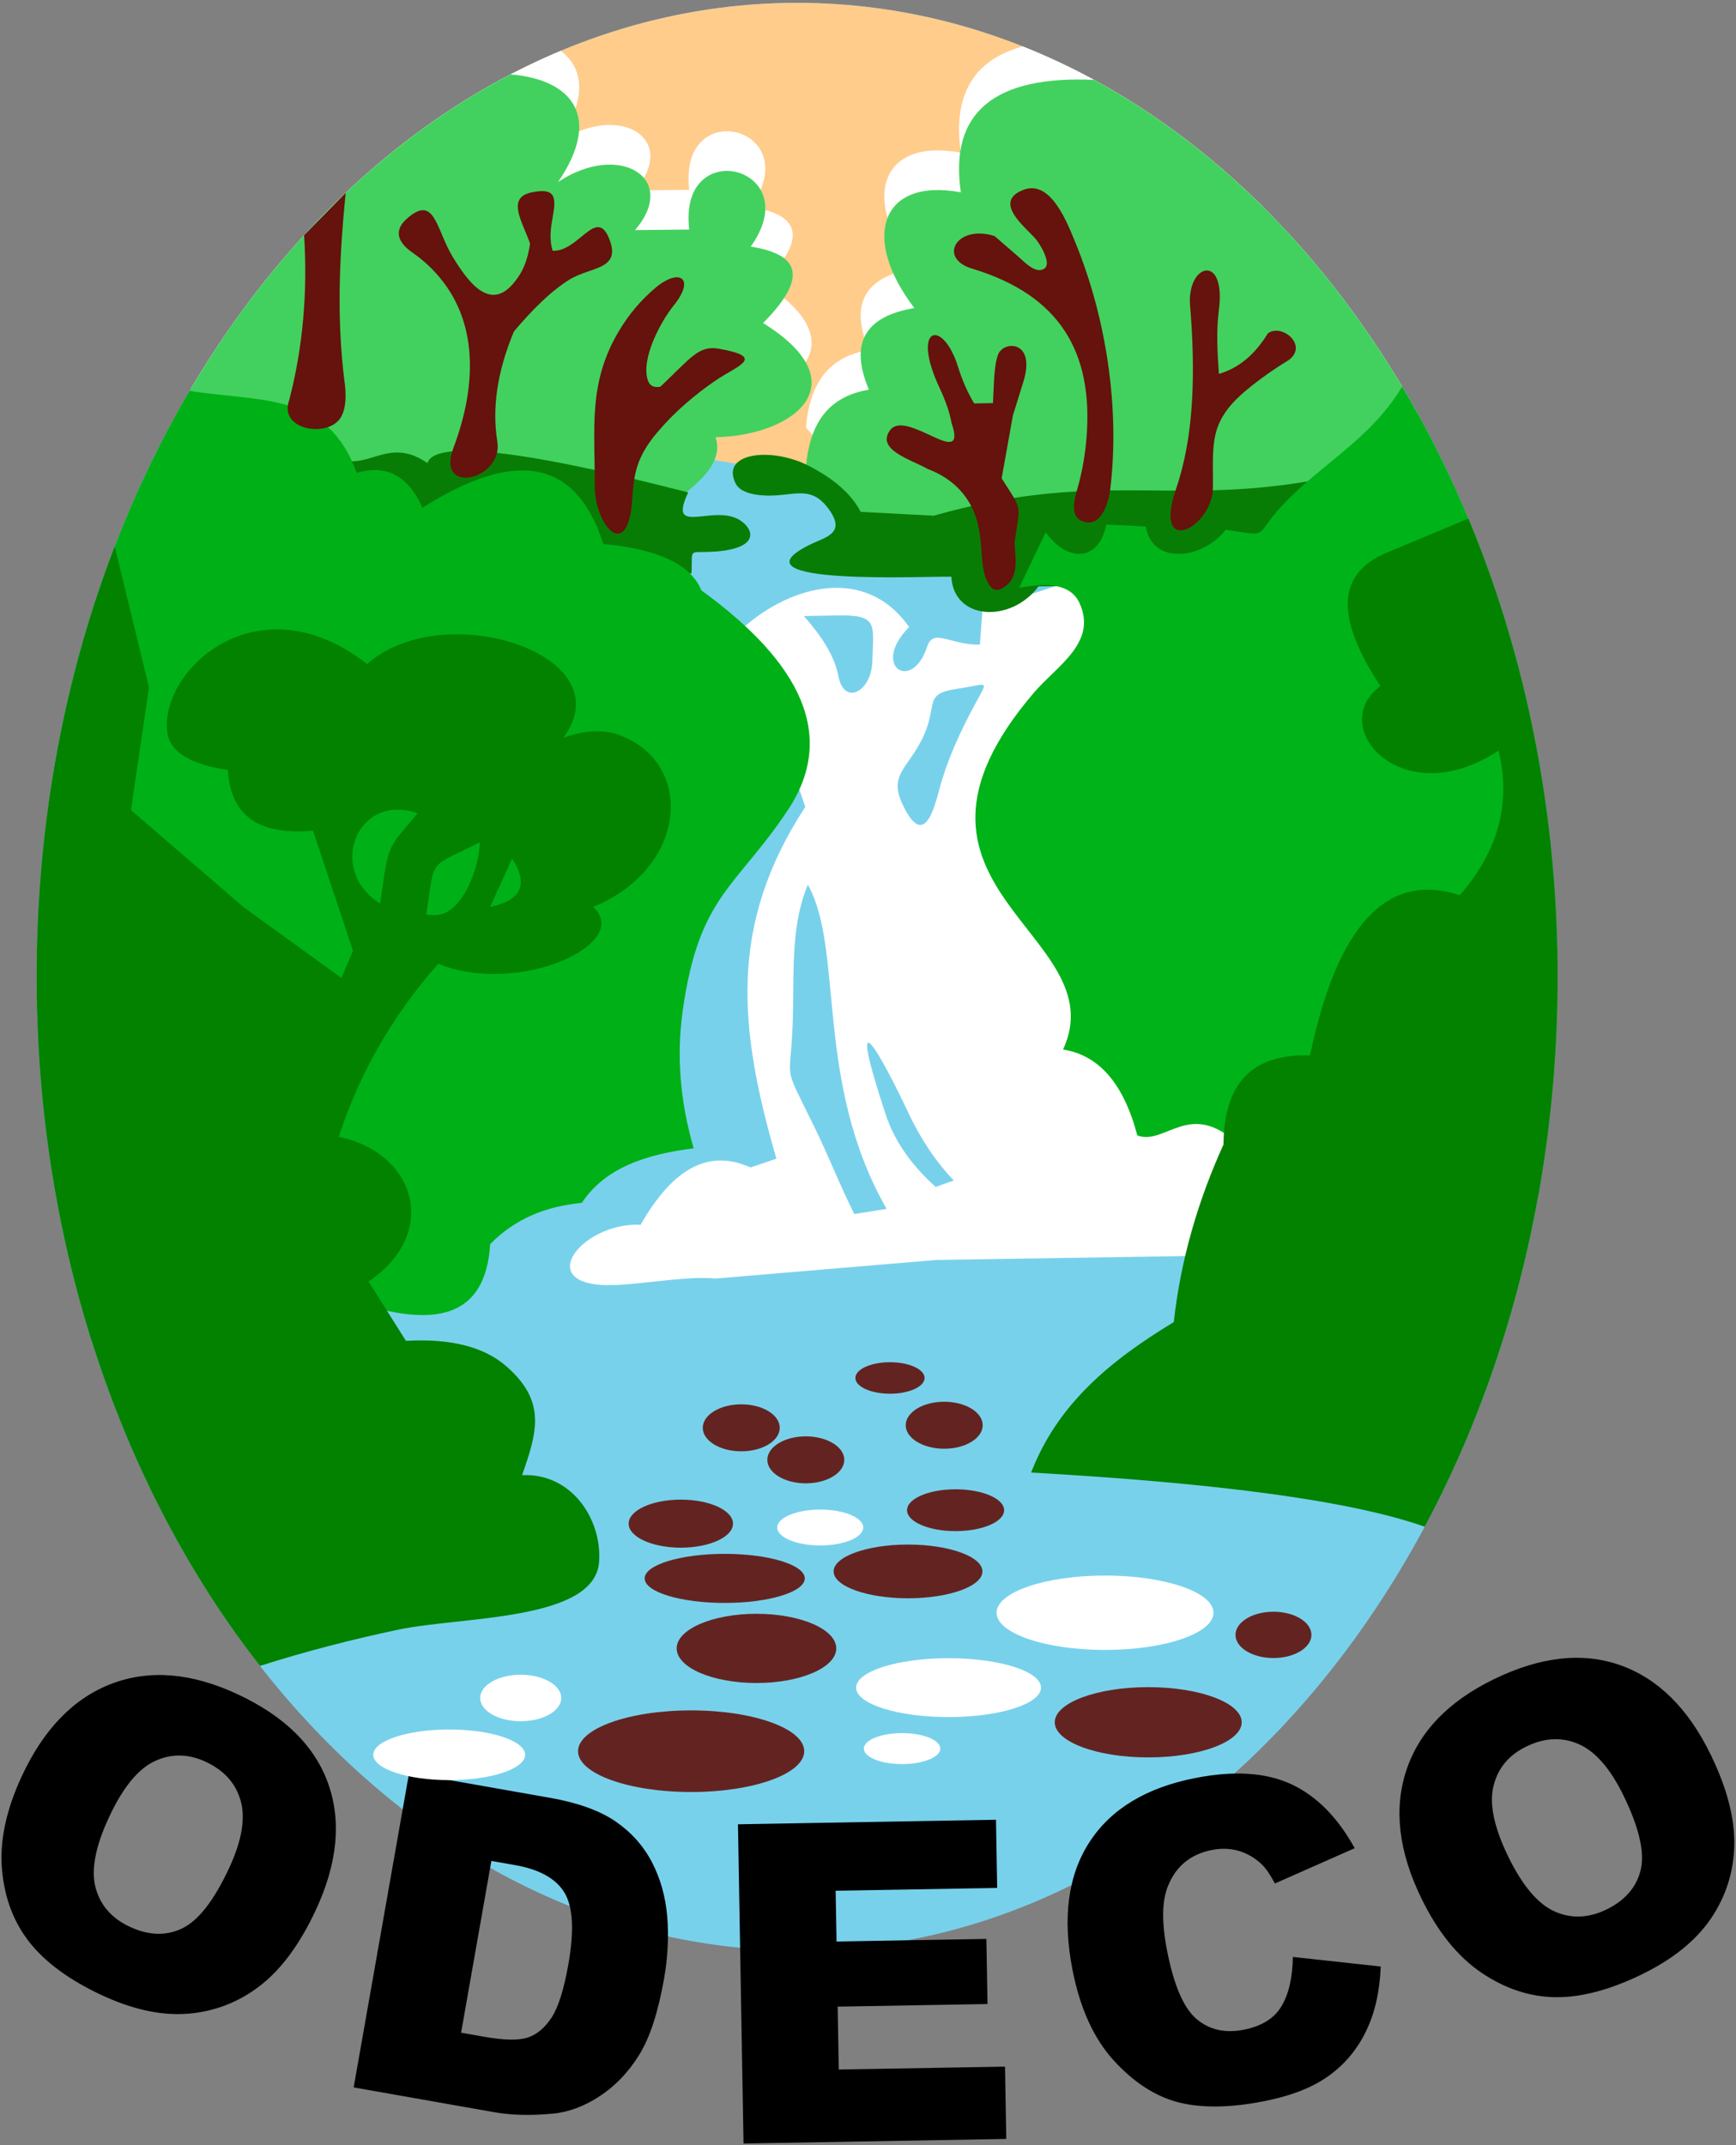 <?xml version="1.0" encoding="UTF-8"?>
<svg xmlns="http://www.w3.org/2000/svg" xmlns:xlink="http://www.w3.org/1999/xlink" width="557pt" height="688pt" viewBox="0 0 557 688" version="1.1">
<rect x="0" y="0" width="557" height="688" fill="#808080" stroke="none"/>
<defs>
<clipPath id="clip1">
  <path d="M 182 186 L 418 186 L 418 413 L 182 413 Z M 182 186 "/>
</clipPath>
<clipPath id="clip2">
  <path d="M 255.766 0.918 C 390.52 0.918 499.758 140.758 499.758 313.258 C 499.758 485.758 390.52 625.598 255.766 625.598 C 121.012 625.598 11.77 485.758 11.77 313.258 C 11.77 140.758 121.012 0.918 255.766 0.918 Z M 255.766 0.918 "/>
</clipPath>
<clipPath id="clip3">
  <path d="M 77 0 L 414 0 L 414 155 L 77 155 Z M 77 0 "/>
</clipPath>
<clipPath id="clip4">
  <path d="M 255.766 0.918 C 390.52 0.918 499.758 140.758 499.758 313.258 C 499.758 485.758 390.52 625.598 255.766 625.598 C 121.012 625.598 11.77 485.758 11.77 313.258 C 11.77 140.758 121.012 0.918 255.766 0.918 Z M 255.766 0.918 "/>
</clipPath>
<clipPath id="clip5">
  <path d="M 27 8 L 479 8 L 479 171 L 27 171 Z M 27 8 "/>
</clipPath>
<clipPath id="clip6">
  <path d="M 255.766 0.918 C 390.52 0.918 499.758 140.758 499.758 313.258 C 499.758 485.758 390.52 625.598 255.766 625.598 C 121.012 625.598 11.77 485.758 11.77 313.258 C 11.77 140.758 121.012 0.918 255.766 0.918 Z M 255.766 0.918 "/>
</clipPath>
<clipPath id="clip7">
  <path d="M 27 21 L 261 21 L 261 169 L 27 169 Z M 27 21 "/>
</clipPath>
<clipPath id="clip8">
  <path d="M 255.766 0.918 C 390.52 0.918 499.758 140.758 499.758 313.258 C 499.758 485.758 390.52 625.598 255.766 625.598 C 121.012 625.598 11.77 485.758 11.77 313.258 C 11.77 140.758 121.012 0.918 255.766 0.918 Z M 255.766 0.918 "/>
</clipPath>
<clipPath id="clip9">
  <path d="M 258 25 L 479 25 L 479 184 L 258 184 Z M 258 25 "/>
</clipPath>
<clipPath id="clip10">
  <path d="M 255.766 0.918 C 390.52 0.918 499.758 140.758 499.758 313.258 C 499.758 485.758 390.52 625.598 255.766 625.598 C 121.012 625.598 11.77 485.758 11.77 313.258 C 11.77 140.758 121.012 0.918 255.766 0.918 Z M 255.766 0.918 "/>
</clipPath>
<clipPath id="clip11">
  <path d="M 235 145 L 424 145 L 424 197 L 235 197 Z M 235 145 "/>
</clipPath>
<clipPath id="clip12">
  <path d="M 255.766 0.918 C 390.52 0.918 499.758 140.758 499.758 313.258 C 499.758 485.758 390.52 625.598 255.766 625.598 C 121.012 625.598 11.77 485.758 11.77 313.258 C 11.77 140.758 121.012 0.918 255.766 0.918 Z M 255.766 0.918 "/>
</clipPath>
<clipPath id="clip13">
  <path d="M 78 144 L 241 144 L 241 195 L 78 195 Z M 78 144 "/>
</clipPath>
<clipPath id="clip14">
  <path d="M 255.766 0.918 C 390.52 0.918 499.758 140.758 499.758 313.258 C 499.758 485.758 390.52 625.598 255.766 625.598 C 121.012 625.598 11.77 485.758 11.77 313.258 C 11.77 140.758 121.012 0.918 255.766 0.918 Z M 255.766 0.918 "/>
</clipPath>
<clipPath id="clip15">
  <path d="M 312 112 L 500 112 L 500 394 L 312 394 Z M 312 112 "/>
</clipPath>
<clipPath id="clip16">
  <path d="M 255.766 0.918 C 390.52 0.918 499.758 140.758 499.758 313.258 C 499.758 485.758 390.52 625.598 255.766 625.598 C 121.012 625.598 11.77 485.758 11.77 313.258 C 11.77 140.758 121.012 0.918 255.766 0.918 Z M 255.766 0.918 "/>
</clipPath>
<clipPath id="clip17">
  <path d="M 11 125 L 260 125 L 260 439 L 11 439 Z M 11 125 "/>
</clipPath>
<clipPath id="clip18">
  <path d="M 255.766 0.918 C 390.52 0.918 499.758 140.758 499.758 313.258 C 499.758 485.758 390.52 625.598 255.766 625.598 C 121.012 625.598 11.77 485.758 11.77 313.258 C 11.77 140.758 121.012 0.918 255.766 0.918 Z M 255.766 0.918 "/>
</clipPath>
<clipPath id="clip19">
  <path d="M 11 175 L 216 175 L 216 535 L 11 535 Z M 11 175 "/>
</clipPath>
<clipPath id="clip20">
  <path d="M 255.766 0.918 C 390.52 0.918 499.758 140.758 499.758 313.258 C 499.758 485.758 390.52 625.598 255.766 625.598 C 121.012 625.598 11.77 485.758 11.77 313.258 C 11.77 140.758 121.012 0.918 255.766 0.918 Z M 255.766 0.918 "/>
</clipPath>
<clipPath id="clip21">
  <path d="M 330 163 L 500 163 L 500 494 L 330 494 Z M 330 163 "/>
</clipPath>
<clipPath id="clip22">
  <path d="M 255.766 0.918 C 390.52 0.918 499.758 140.758 499.758 313.258 C 499.758 485.758 390.52 625.598 255.766 625.598 C 121.012 625.598 11.77 485.758 11.77 313.258 C 11.77 140.758 121.012 0.918 255.766 0.918 Z M 255.766 0.918 "/>
</clipPath>
<clipPath id="clip23">
  <path d="M 190 88 L 239 88 L 239 172 L 190 172 Z M 190 88 "/>
</clipPath>
<clipPath id="clip24">
  <path d="M 255.766 0.918 C 390.52 0.918 499.758 140.758 499.758 313.258 C 499.758 485.758 390.52 625.598 255.766 625.598 C 121.012 625.598 11.77 485.758 11.77 313.258 C 11.77 140.758 121.012 0.918 255.766 0.918 Z M 255.766 0.918 "/>
</clipPath>
<clipPath id="clip25">
  <path d="M 92 61 L 111 61 L 111 138 L 92 138 Z M 92 61 "/>
</clipPath>
<clipPath id="clip26">
  <path d="M 255.766 0.918 C 390.52 0.918 499.758 140.758 499.758 313.258 C 499.758 485.758 390.52 625.598 255.766 625.598 C 121.012 625.598 11.77 485.758 11.77 313.258 C 11.77 140.758 121.012 0.918 255.766 0.918 Z M 255.766 0.918 "/>
</clipPath>
<clipPath id="clip27">
  <path d="M 127 61 L 197 61 L 197 154 L 127 154 Z M 127 61 "/>
</clipPath>
<clipPath id="clip28">
  <path d="M 255.766 0.918 C 390.52 0.918 499.758 140.758 499.758 313.258 C 499.758 485.758 390.52 625.598 255.766 625.598 C 121.012 625.598 11.77 485.758 11.77 313.258 C 11.77 140.758 121.012 0.918 255.766 0.918 Z M 255.766 0.918 "/>
</clipPath>
<clipPath id="clip29">
  <path d="M 284 107 L 330 107 L 330 190 L 284 190 Z M 284 107 "/>
</clipPath>
<clipPath id="clip30">
  <path d="M 255.766 0.918 C 390.52 0.918 499.758 140.758 499.758 313.258 C 499.758 485.758 390.52 625.598 255.766 625.598 C 121.012 625.598 11.77 485.758 11.77 313.258 C 11.77 140.758 121.012 0.918 255.766 0.918 Z M 255.766 0.918 "/>
</clipPath>
<clipPath id="clip31">
  <path d="M 306 60 L 358 60 L 358 168 L 306 168 Z M 306 60 "/>
</clipPath>
<clipPath id="clip32">
  <path d="M 255.766 0.918 C 390.52 0.918 499.758 140.758 499.758 313.258 C 499.758 485.758 390.52 625.598 255.766 625.598 C 121.012 625.598 11.77 485.758 11.77 313.258 C 11.77 140.758 121.012 0.918 255.766 0.918 Z M 255.766 0.918 "/>
</clipPath>
<clipPath id="clip33">
  <path d="M 375 86 L 416 86 L 416 171 L 375 171 Z M 375 86 "/>
</clipPath>
<clipPath id="clip34">
  <path d="M 255.766 0.918 C 390.52 0.918 499.758 140.758 499.758 313.258 C 499.758 485.758 390.52 625.598 255.766 625.598 C 121.012 625.598 11.77 485.758 11.77 313.258 C 11.77 140.758 121.012 0.918 255.766 0.918 Z M 255.766 0.918 "/>
</clipPath>
</defs>
<g id="surface1">
<path style=" stroke:none;fill-rule:evenodd;fill:rgb(47.069%,82.031%,92.188%);fill-opacity:1;" d="M 255.766 0.918 C 390.52 0.918 499.758 140.758 499.758 313.258 C 499.758 485.758 390.52 625.598 255.766 625.598 C 121.012 625.598 11.77 485.758 11.77 313.258 C 11.77 140.758 121.012 0.918 255.766 0.918 "/>
<g clip-path="url(#clip1)" clip-rule="nonzero">
<g clip-path="url(#clip2)" clip-rule="evenodd">
<path style=" stroke:none;fill-rule:evenodd;fill:rgb(100%,100%,100%);fill-opacity:1;" d="M 315.223 195.668 L 314.395 206.77 C 305.074 206.961 299.469 201.336 297.508 207.344 C 292.609 222.422 279.266 213.566 291.695 201.137 C 277.926 181.406 254.059 187.523 238.504 201.301 L 258.387 258.801 C 233.414 296.988 237.156 330.266 249.105 371.648 L 240.82 374.465 C 226.109 367.844 214.93 376.5 205.523 392.859 C 186.152 391.844 169.008 414.277 199.559 412.066 C 209.496 411.352 221.688 409.285 229.551 410.094 L 300.469 404.129 L 384.645 402.805 L 417.453 367.676 L 390.609 321.941 L 334.609 244.07 L 364.434 195.684 L 342.562 186.734 Z M 257.949 197.605 L 268.52 197.402 C 281.914 197.137 280.227 200.141 279.887 212.109 C 279.617 221.941 270.816 226.496 268.992 216.855 C 267.785 210.469 263.809 204.293 257.949 197.605 Z M 293.336 241.426 C 302.996 226.676 294.352 222.812 307.23 220.914 C 317.184 219.449 317.32 217.594 312.836 225.887 C 308.16 234.539 304.059 243.371 301.535 252.668 C 299.695 259.434 296.488 272.516 289.633 258.098 C 285.914 250.281 289.215 247.711 293.336 241.426 Z M 259.199 283.773 C 254.062 295.977 254.664 309.914 254.461 323.531 C 254.062 349.988 249.992 338.215 261.684 362.27 C 266.043 371.242 269.609 380.48 274.113 389.406 L 284.469 387.75 C 261.133 346.875 270.938 304.762 259.199 283.773 Z M 300.211 380.707 L 306.012 378.637 C 300.008 372.324 295.23 364.977 291.395 356.832 C 282.988 338.965 270.793 316.766 284.133 357.348 C 286.793 365.438 291.898 373.246 300.211 380.707 "/>
</g>
</g>
<g clip-path="url(#clip3)" clip-rule="nonzero">
<g clip-path="url(#clip4)" clip-rule="evenodd">
<path style=" stroke:none;fill-rule:evenodd;fill:rgb(100%,80.077%,54.881%);fill-opacity:1;" d="M 226.297 147.113 L 238.562 149.102 L 280.648 154.406 L 331.352 119.605 L 413.211 60.617 C 413.211 60.617 417.188 11.57 405.918 11.57 C 394.652 11.57 254.141 -20.906 246.188 -21.57 C 238.23 -22.23 134.172 -14.277 134.172 -14.277 L 77.836 25.492 L 117.605 72.547 L 183.223 100.387 L 226.297 147.113 "/>
</g>
</g>
<g clip-path="url(#clip5)" clip-rule="nonzero">
<g clip-path="url(#clip6)" clip-rule="evenodd">
<path style=" stroke:none;fill-rule:evenodd;fill:rgb(100%,100%,100%);fill-opacity:1;" d="M 351.016 12.887 L 425.609 18.145 L 478.633 95.691 L 448.809 142.086 L 413.68 170.586 L 340.773 161.309 L 286.094 161.641 L 268.363 148.219 L 258.578 137.117 C 259.711 124.188 264.848 114.586 278.797 112.262 C 272.441 97.254 277.633 88.719 293.379 86.082 C 276.145 63.578 282.555 44.184 308.289 48.965 C 304.488 22.957 319.469 11.504 351.016 12.887 Z M 244.84 90.887 C 275.832 110.121 255.098 126.973 229.594 127.508 C 231.809 134.223 226.789 139.852 220.148 145.234 L 199.117 156.016 L 137.812 154.355 L 89.09 137.953 L 29.941 109.453 L 27.953 67.035 L 94.895 8.711 L 163.789 11.145 C 183.539 12.738 193.336 24.738 179.059 45.66 C 198.797 32.543 217.957 44.547 203.746 61.07 L 221.145 60.902 C 217.457 30.156 259.219 40.816 240.863 66.371 C 255.469 68.688 260.285 75.316 244.84 90.887 "/>
</g>
</g>
<g clip-path="url(#clip7)" clip-rule="nonzero">
<g clip-path="url(#clip8)" clip-rule="evenodd">
<path style=" stroke:none;fill-rule:evenodd;fill:rgb(25.877%,82.031%,36.864%);fill-opacity:1;" d="M 220.148 157.961 C 226.789 152.574 231.809 146.949 229.594 140.234 C 255.098 139.699 275.832 122.848 244.84 103.613 C 260.285 88.043 255.469 81.414 240.863 79.098 C 259.219 53.543 217.457 42.883 221.145 73.629 L 203.746 73.797 C 217.957 57.273 198.797 45.27 179.059 58.383 C 193.336 37.461 183.539 25.465 163.789 23.871 L 94.895 21.434 L 27.953 79.762 L 29.941 122.18 L 89.09 150.68 L 137.812 167.082 L 199.117 168.742 L 220.148 157.961 "/>
</g>
</g>
<g clip-path="url(#clip9)" clip-rule="nonzero">
<g clip-path="url(#clip10)" clip-rule="evenodd">
<path style=" stroke:none;fill-rule:evenodd;fill:rgb(25.877%,82.031%,36.864%);fill-opacity:1;" d="M 258.578 149.844 C 259.711 136.914 264.848 127.309 278.797 124.988 C 272.441 109.98 277.633 101.441 293.379 98.809 C 276.145 76.305 282.555 56.91 308.289 61.691 C 304.488 35.68 319.469 24.227 351.016 25.613 L 425.609 30.871 L 478.633 108.418 L 448.809 154.812 L 413.68 183.312 L 340.773 174.035 L 286.094 174.363 L 268.363 160.941 L 258.578 149.844 "/>
</g>
</g>
<g clip-path="url(#clip11)" clip-rule="nonzero">
<g clip-path="url(#clip12)" clip-rule="evenodd">
<path style=" stroke:none;fill-rule:evenodd;fill:rgb(3.137%,49.022%,1.961%);fill-opacity:1;" d="M 266.141 163.629 C 271.438 171.215 264.777 172.254 259.691 174.781 C 233.059 188.035 298.012 184.727 305.246 184.988 C 305.93 198.914 324.23 200.035 333.211 188.094 L 379.812 187.477 L 423.309 180.02 L 419.996 154.336 C 374.75 162.043 351.23 150.75 299.562 165.414 L 276.156 164.176 C 272.953 158.062 267.066 153.32 259.523 149.43 C 247.492 143.219 230.812 145.176 236.125 155.258 C 237.602 158.051 242.797 159.453 250.168 158.805 C 256.73 158.238 261.246 156.633 266.141 163.629 "/>
</g>
</g>
<g clip-path="url(#clip13)" clip-rule="nonzero">
<g clip-path="url(#clip14)" clip-rule="evenodd">
<path style=" stroke:none;fill-rule:evenodd;fill:rgb(3.137%,49.022%,1.961%);fill-opacity:1;" d="M 112.223 147.996 C 120.535 148.18 126.363 141.113 137.16 148.547 C 140.613 136.617 210.355 155.426 220.816 157.945 C 213.355 173.629 231.723 159.309 239.547 168.727 C 242.355 172.113 240.746 176.449 227.988 177.004 C 220.727 177.309 222.238 175.836 221.879 183.84 L 178.797 194.816 L 96.773 181.977 C 96.773 181.977 73.578 162.508 78.965 162.508 C 84.348 162.508 112.223 147.996 112.223 147.996 "/>
</g>
</g>
<g clip-path="url(#clip15)" clip-rule="nonzero">
<g clip-path="url(#clip16)" clip-rule="evenodd">
<path style=" stroke:none;fill-rule:evenodd;fill:rgb(0%,70.117%,9.813%);fill-opacity:1;" d="M 326.996 188.543 C 336.23 186.797 343.613 187.32 346.391 193.484 C 352.102 206.16 339.176 213.477 331.723 222.191 C 278.035 284.973 358.344 299.203 341.09 336.637 C 352.367 338.391 360.445 347.242 364.91 364.184 C 372.918 367.223 380.102 355.344 392.664 363.355 L 537.863 393.594 L 537.863 207.184 L 469.516 112.324 L 449.891 124.012 C 439.594 141.055 423.879 148.801 411.617 161.898 C 402.008 172.172 408.012 172.172 393.293 169.902 C 385.566 179.719 369.605 181.145 367.613 168.867 L 354.977 168.246 C 352.48 180.492 342.281 180.234 335.508 170.73 L 326.996 188.543 "/>
</g>
</g>
<g clip-path="url(#clip17)" clip-rule="nonzero">
<g clip-path="url(#clip18)" clip-rule="evenodd">
<path style=" stroke:none;fill-rule:evenodd;fill:rgb(0%,68.944%,9.009%);fill-opacity:1;" d="M 60.832 125.379 C 83.453 128.973 105.117 125.66 114.441 151.676 C 119.059 150.336 122.832 150.535 125.961 151.914 C 130.148 153.754 133.191 157.699 135.57 162.859 C 164.395 144.566 184.613 146.352 193.562 174.461 C 213.211 176.383 221.965 181.934 225.047 189.371 C 256.973 212.539 268.637 236.008 252.754 259.883 C 236.16 284.824 224.215 287.113 219.035 324.324 C 217.117 338.121 218.027 352.719 222.574 368.324 C 207.359 370.23 194.16 374.52 186.68 385.82 C 175.34 386.91 165.293 390.805 157.27 399.074 C 156.168 416.488 147.051 425.891 122.746 420.105 L -43.777 438.336 L -59.52 230.383 L 60.832 125.379 "/>
</g>
</g>
<g clip-path="url(#clip19)" clip-rule="nonzero">
<g clip-path="url(#clip20)" clip-rule="evenodd">
<path style=" stroke:none;fill-rule:evenodd;fill:rgb(1.178%,50.977%,0%);fill-opacity:1;" d="M 83.41 534.34 C 98 529.684 112.789 525.887 127.727 522.723 C 148.117 518.406 190.988 520.051 192.227 500.871 C 193.129 486.957 183.129 472.387 167.527 473.16 C 172.18 459.586 175.609 449.656 162.371 438.156 C 155.195 431.93 144.449 429.273 130.246 430.078 L 118.23 411.023 C 141.02 395.711 133.672 369.871 108.703 364.625 C 115.348 344.102 126.012 325.66 140.598 309.117 C 166.262 319.59 203.195 302.703 190.309 290.891 C 220.379 278.66 223.27 244.938 198.773 235.797 C 193.887 233.973 187.992 234.055 180.781 236.621 C 200.578 209.777 141.965 191.301 117.816 213.008 C 82.445 185.41 50.797 215.402 53.719 235.152 C 54.59 241.039 60.734 245.09 73.082 246.977 C 74.168 263.352 84.969 267.754 100.422 266.445 L 113.262 304.973 L 109.535 313.672 L 78.051 290.887 L 42.012 259.82 L 47.809 220.465 L 36.805 175.285 L -54.09 200.996 L -70.656 299.586 L -78.941 503.391 Z M 121.961 289.848 L 123.41 279.906 C 124.902 269.73 127.562 268.934 133.973 260.852 C 114.762 254.062 104.551 278.836 121.961 289.848 Z M 136.758 293.367 C 139.711 274.637 136.961 278.777 153.949 270.168 C 153.859 277.828 148.41 294.094 139.023 293.508 Z M 157.266 290.883 C 167.449 288.785 169.586 283.527 164.305 275.352 L 157.266 290.883 "/>
</g>
</g>
<g clip-path="url(#clip21)" clip-rule="nonzero">
<g clip-path="url(#clip22)" clip-rule="evenodd">
<path style=" stroke:none;fill-rule:evenodd;fill:rgb(1.178%,50.977%,0%);fill-opacity:1;" d="M 457.133 489.691 C 432.188 480.941 387.824 475.543 330.84 472.32 C 339.34 450.234 356.516 436.207 376.613 424.062 C 378.797 404.219 384.309 385.285 392.559 367.102 C 392.641 357.301 394.914 350.41 398.934 345.855 C 403.773 340.363 411.16 338.254 420.316 338.516 C 429.129 296.453 445.195 279.5 468.371 287.152 C 480.887 272.797 484.855 257.312 480.805 240.754 C 449.941 261.188 425.293 233.156 442.898 220.039 C 429.469 199.664 427.68 184.285 445.184 177.164 C 453.832 173.555 462.484 169.949 471.133 166.34 L 514.777 163.91 C 514.777 163.91 621.246 313.039 627.875 322.98 C 634.504 332.922 526.797 493.648 526.797 493.648 L 457.133 489.691 "/>
</g>
</g>
<g clip-path="url(#clip23)" clip-rule="nonzero">
<g clip-path="url(#clip24)" clip-rule="evenodd">
<path style=" stroke:none;fill-rule:evenodd;fill:rgb(39.989%,7.054%,5.099%);fill-opacity:1;" d="M 190.812 155.719 C 190.922 137.117 188.648 122.867 198.582 106.176 C 201.668 100.988 205.594 96.273 210.34 92.285 C 218.039 85.832 223.238 89.242 216.16 97.984 C 211.949 103.184 205.559 115.141 207.859 121.988 C 208.465 123.777 209.844 124.41 211.898 124.027 C 221.578 114.852 224.203 110.723 230.535 111.832 C 246.066 114.559 236.641 117.262 229.773 121.934 C 222.766 126.703 216.398 132.184 210.926 138.641 C 204.234 146.527 203.379 152.074 202.883 159.852 C 201.555 180.914 190.738 168.477 190.812 155.719 "/>
</g>
</g>
<g clip-path="url(#clip25)" clip-rule="nonzero">
<g clip-path="url(#clip26)" clip-rule="evenodd">
<path style=" stroke:none;fill-rule:evenodd;fill:rgb(39.989%,7.054%,5.099%);fill-opacity:1;" d="M 92.809 128.273 C 97.172 111.496 98.738 93.879 97.578 75.445 L 110.926 61.879 C 109.762 73.383 108.934 84.984 108.965 96.789 C 108.984 104.891 109.414 113.09 110.414 121.438 C 111.301 127.086 110.922 131.152 109.402 133.793 C 105.473 140.629 89.195 138.027 92.809 128.273 "/>
</g>
</g>
<g clip-path="url(#clip27)" clip-rule="nonzero">
<g clip-path="url(#clip28)" clip-rule="evenodd">
<path style=" stroke:none;fill-rule:evenodd;fill:rgb(39.989%,7.054%,5.099%);fill-opacity:1;" d="M 145.52 143.559 C 152.344 125.461 154.113 104.582 141.047 88.973 C 138.516 85.945 135.605 83.285 132.32 81.004 C 126.641 77.07 127.074 73.312 130.359 70.316 C 139.562 61.938 139.848 73.543 145.289 82.449 C 151.012 91.812 158.559 101.312 166.855 87.945 C 168.578 85.172 169.527 81.812 170.07 78.145 C 167.859 71.523 162.215 63.422 170.555 61.711 C 178.359 60.102 178.469 63.309 177.34 69.621 C 176.766 72.859 176.113 76.426 177.32 80.426 C 185.52 80.867 191.227 66.562 195.309 76.207 C 199.758 86.711 189.547 85.391 182.582 89.762 C 176.426 93.629 170.598 99.582 164.895 106.316 C 159.316 119.676 157.898 131.324 159.574 141.691 C 161.535 153.789 139.598 159.25 145.52 143.559 "/>
</g>
</g>
<g clip-path="url(#clip29)" clip-rule="nonzero">
<g clip-path="url(#clip30)" clip-rule="evenodd">
<path style=" stroke:none;fill-rule:evenodd;fill:rgb(39.989%,7.054%,5.099%);fill-opacity:1;" d="M 310.27 160.059 C 307.492 155.93 303.438 152.621 297.66 150.426 C 292.109 147.316 281.168 144.293 285.504 138.094 C 290.637 130.766 310.637 151.363 305.324 135.719 C 304.68 132.203 303.352 128.441 301.496 124.492 C 292.113 104.547 302.496 101.969 307.395 117.684 C 308.68 121.805 310.363 125.746 312.574 129.402 L 318.582 129.297 C 318.941 124.195 318.789 117.379 320.277 113.645 C 322.062 109.18 332.48 109.133 328.348 122.461 L 325 133.23 L 321.379 153.434 C 328.215 164.176 327.359 161.289 325.52 173.938 C 325.793 179.41 327.289 186.07 320.984 188.957 C 319.68 189.559 318.508 189.215 317.461 187.68 C 313.078 181.227 317.117 170.242 310.27 160.059 "/>
</g>
</g>
<g clip-path="url(#clip31)" clip-rule="nonzero">
<g clip-path="url(#clip32)" clip-rule="evenodd">
<path style=" stroke:none;fill-rule:evenodd;fill:rgb(39.989%,7.054%,5.099%);fill-opacity:1;" d="M 312.266 86.273 C 339.871 94.719 350.797 112.789 348.625 140.27 C 348.227 145.328 347.41 150.148 346.234 154.762 C 345.332 158.32 342.293 165.785 347.785 167.371 C 353.625 169.055 355.77 160.734 356.246 156.754 C 359.379 130.777 354.848 101.582 344.969 77.633 C 342.492 71.629 337.168 57.477 328.352 60.898 C 318.383 64.766 328.961 72.809 332.219 76.559 C 333.664 78.223 337.445 84.332 335.164 86.086 C 332.477 88.164 328.613 83.949 326.762 82.344 C 324.207 80.137 321.656 77.926 319.102 75.715 C 306.848 71.824 300.629 83.055 312.266 86.273 "/>
</g>
</g>
<g clip-path="url(#clip33)" clip-rule="nonzero">
<g clip-path="url(#clip34)" clip-rule="evenodd">
<path style=" stroke:none;fill-rule:evenodd;fill:rgb(39.989%,7.054%,5.099%);fill-opacity:1;" d="M 377.34 156.816 C 383.047 140.215 383.66 119.977 381.84 97.992 C 380.727 84.605 393.52 80.902 391.066 99.605 C 390.219 106.066 390.594 112.98 391.082 119.934 C 397.445 118.086 402.672 113.703 406.824 106.887 C 411.379 103.715 419.664 110.684 413.656 115.379 C 409.031 118.223 404.352 121.426 399.793 125.234 C 387.688 135.363 389.27 142.477 389.176 156.285 C 389.086 169.371 369.668 179.172 377.34 156.816 "/>
</g>
</g>
<path style=" stroke:none;fill-rule:nonzero;fill:rgb(0%,0%,0%);fill-opacity:1;" d="M 7.027 569.637 C 14.094 554.488 23.73 544.621 35.891 540.027 C 48.082 535.426 61.527 536.566 76.234 543.426 C 91.324 550.461 101.016 560.031 105.316 572.141 C 109.602 584.215 108.273 597.75 101.309 612.68 C 96.25 623.531 90.301 631.598 83.504 636.871 C 76.703 642.145 69.031 645.148 60.496 645.879 C 51.941 646.598 42.668 644.613 32.598 639.918 C 22.387 635.156 14.703 629.547 9.543 623.09 C 4.414 616.621 1.449 608.82 0.637 599.652 C -0.156 590.496 1.969 580.488 7.027 569.637 Z M 34.992 582.836 C 30.617 592.215 29.172 599.727 30.652 605.414 C 32.148 611.082 35.832 615.301 41.676 618.027 C 47.691 620.832 53.293 620.996 58.449 618.531 C 63.617 616.047 68.641 609.629 73.477 599.258 C 77.559 590.504 78.801 583.324 77.246 577.68 C 75.68 572.051 71.957 567.867 66.043 565.113 C 60.41 562.484 54.926 562.402 49.59 564.914 C 44.27 567.406 39.395 573.395 34.992 582.836 Z M 131.258 568.676 L 176.477 576.648 C 185.375 578.219 192.355 580.73 197.422 584.164 C 202.465 587.625 206.383 591.969 209.141 597.227 C 211.898 602.508 213.539 608.34 214.086 614.781 C 214.605 621.215 214.262 627.863 213.051 634.742 C 211.148 645.52 208.48 653.668 205.027 659.184 C 201.594 664.707 197.391 669.098 192.422 672.34 C 187.473 675.605 182.438 677.48 177.316 677.953 C 170.316 678.609 164.105 678.461 158.691 677.508 L 113.477 669.531 Z M 157.656 596.887 L 147.945 651.98 L 155.395 653.293 C 161.77 654.418 166.414 654.508 169.352 653.527 C 172.289 652.566 174.844 650.402 177.016 647.082 C 179.164 643.754 180.949 638.039 182.375 629.965 C 184.258 619.281 183.848 611.676 181.148 607.133 C 178.43 602.582 173.137 599.613 165.246 598.227 Z M 236.777 585.141 L 319.566 583.691 L 319.945 605.555 L 268.121 606.457 L 268.406 622.742 L 316.48 621.906 L 316.844 642.789 L 268.77 643.629 L 269.121 663.797 L 322.461 662.867 L 322.863 686.066 L 238.562 687.535 Z M 414.824 627.684 L 443.004 630.758 C 442.707 638.734 441.133 645.645 438.289 651.52 C 435.445 657.395 431.422 662.184 426.234 665.887 C 421.051 669.617 414.059 672.312 405.281 674.016 C 394.609 676.09 385.562 676.195 378.207 674.348 C 370.824 672.48 363.887 668.023 357.414 660.973 C 350.969 653.918 346.512 644.168 344.086 631.691 C 340.852 615.055 342.68 601.41 349.59 590.809 C 356.492 580.191 367.852 573.344 383.645 570.273 C 396.008 567.867 406.219 568.531 414.301 572.281 C 422.383 576.031 429.168 582.871 434.66 592.809 L 409.059 604.125 C 407.523 601.242 406.105 599.188 404.801 597.957 C 402.648 595.922 400.215 594.5 397.52 593.688 C 394.801 592.883 391.93 592.781 388.891 593.371 C 382.035 594.707 377.309 598.566 374.75 604.938 C 372.805 609.691 372.691 616.562 374.441 625.574 C 376.613 636.738 379.766 644.043 383.863 647.551 C 387.98 651.047 393.023 652.207 398.988 651.047 C 404.797 649.918 408.859 647.402 411.18 643.477 C 413.504 639.574 414.711 634.316 414.824 627.684 Z M 456.07 608.922 C 448.738 593.898 447.137 580.195 451.223 567.855 C 455.316 555.488 464.66 545.754 479.25 538.641 C 494.215 531.34 507.75 529.828 519.867 534.109 C 531.945 538.379 541.629 547.93 548.852 562.738 C 554.098 573.496 556.629 583.195 556.449 591.801 C 556.266 600.406 553.77 608.254 548.969 615.348 C 544.145 622.449 536.766 628.406 526.781 633.277 C 516.652 638.219 507.453 640.66 499.191 640.605 C 490.938 640.52 483.008 637.914 475.371 632.777 C 467.758 627.629 461.316 619.68 456.07 608.922 Z M 483.922 595.496 C 488.461 604.797 493.387 610.645 498.738 613.07 C 504.09 615.48 509.684 615.273 515.48 612.445 C 521.445 609.535 525.098 605.285 526.43 599.727 C 527.746 594.148 525.922 586.207 520.902 575.922 C 516.672 567.242 511.871 561.754 506.504 559.41 C 501.148 557.086 495.555 557.352 489.691 560.211 C 484.105 562.934 480.586 567.145 479.188 572.871 C 477.77 578.574 479.355 586.129 483.922 595.496 "/>
<path style=" stroke:none;fill-rule:evenodd;fill:rgb(100%,100%,100%);fill-opacity:1;" d="M 354.551 505.355 C 373.766 505.355 389.348 510.695 389.348 517.285 C 389.348 523.871 373.766 529.215 354.551 529.215 C 335.336 529.215 319.758 523.871 319.758 517.285 C 319.758 510.695 335.336 505.355 354.551 505.355 "/>
<path style=" stroke:none;fill-rule:evenodd;fill:rgb(100%,100%,100%);fill-opacity:1;" d="M 304.344 531.867 C 320.727 531.867 334.004 536.094 334.004 541.312 C 334.004 546.527 320.727 550.754 304.344 550.754 C 287.965 550.754 274.688 546.527 274.688 541.312 C 274.688 536.094 287.965 531.867 304.344 531.867 "/>
<path style=" stroke:none;fill-rule:evenodd;fill:rgb(100%,100%,100%);fill-opacity:1;" d="M 289.434 555.891 C 296.203 555.891 301.695 558.117 301.695 560.863 C 301.695 563.609 296.203 565.832 289.434 565.832 C 282.66 565.832 277.172 563.609 277.172 560.863 C 277.172 558.117 282.66 555.891 289.434 555.891 "/>
<path style=" stroke:none;fill-rule:evenodd;fill:rgb(100%,100%,100%);fill-opacity:1;" d="M 167.074 537.172 C 174.258 537.172 180.082 540.508 180.082 544.629 C 180.082 548.746 174.258 552.082 167.074 552.082 C 159.891 552.082 154.066 548.746 154.066 544.629 C 154.066 540.508 159.891 537.172 167.074 537.172 "/>
<path style=" stroke:none;fill-rule:evenodd;fill:rgb(100%,100%,100%);fill-opacity:1;" d="M 144.121 554.734 C 157.574 554.734 168.48 558.371 168.48 562.855 C 168.48 567.34 157.574 570.973 144.121 570.973 C 130.672 570.973 119.766 567.34 119.766 562.855 C 119.766 558.371 130.672 554.734 144.121 554.734 "/>
<path style=" stroke:none;fill-rule:evenodd;fill:rgb(100%,100%,100%);fill-opacity:1;" d="M 263.172 484.191 C 270.789 484.191 276.969 486.77 276.969 489.949 C 276.969 493.129 270.789 495.703 263.172 495.703 C 255.555 495.703 249.379 493.129 249.379 489.949 C 249.379 486.77 255.555 484.191 263.172 484.191 "/>
<path style=" stroke:none;fill-rule:evenodd;fill:rgb(38.818%,14.11%,12.939%);fill-opacity:1;" d="M 221.754 548.605 C 241.793 548.605 258.039 554.469 258.039 561.695 C 258.039 568.926 241.793 574.789 221.754 574.789 C 201.711 574.789 185.465 568.926 185.465 561.695 C 185.465 554.469 201.711 548.605 221.754 548.605 "/>
<path style=" stroke:none;fill-rule:evenodd;fill:rgb(38.818%,14.11%,12.939%);fill-opacity:1;" d="M 242.719 517.621 C 256.855 517.621 268.32 522.59 268.32 528.723 C 268.32 534.855 256.855 539.824 242.719 539.824 C 228.578 539.824 217.117 534.855 217.117 528.723 C 217.117 522.59 228.578 517.621 242.719 517.621 "/>
<path style=" stroke:none;fill-rule:evenodd;fill:rgb(38.818%,14.11%,12.939%);fill-opacity:1;" d="M 291.34 495.418 C 304.523 495.418 315.215 499.277 315.215 504.035 C 315.215 508.789 304.523 512.648 291.34 512.648 C 278.156 512.648 267.469 508.789 267.469 504.035 C 267.469 499.277 278.156 495.418 291.34 495.418 "/>
<path style=" stroke:none;fill-rule:evenodd;fill:rgb(38.818%,14.11%,12.939%);fill-opacity:1;" d="M 306.598 477.688 C 315.199 477.688 322.172 480.691 322.172 484.398 C 322.172 488.105 315.199 491.109 306.598 491.109 C 297.996 491.109 291.02 488.105 291.02 484.398 C 291.02 480.691 297.996 477.688 306.598 477.688 "/>
<path style=" stroke:none;fill-rule:evenodd;fill:rgb(38.818%,14.11%,12.939%);fill-opacity:1;" d="M 232.527 498.398 C 246.715 498.398 258.211 501.922 258.211 506.27 C 258.211 510.617 246.715 514.141 232.527 514.141 C 218.344 514.141 206.844 510.617 206.844 506.27 C 206.844 501.922 218.344 498.398 232.527 498.398 "/>
<path style=" stroke:none;fill-rule:evenodd;fill:rgb(38.818%,14.11%,12.939%);fill-opacity:1;" d="M 218.441 481.004 C 227.688 481.004 235.18 484.453 235.18 488.707 C 235.18 492.965 227.688 496.414 218.441 496.414 C 209.199 496.414 201.707 492.965 201.707 488.707 C 201.707 484.453 209.199 481.004 218.441 481.004 "/>
<path style=" stroke:none;fill-rule:evenodd;fill:rgb(38.818%,14.11%,12.939%);fill-opacity:1;" d="M 258.547 460.707 C 265.363 460.707 270.891 464.082 270.891 468.242 C 270.891 472.406 265.363 475.781 258.547 475.781 C 251.727 475.781 246.199 472.406 246.199 468.242 C 246.199 464.082 251.727 460.707 258.547 460.707 "/>
<path style=" stroke:none;fill-rule:evenodd;fill:rgb(38.818%,14.11%,12.939%);fill-opacity:1;" d="M 237.836 450.434 C 244.652 450.434 250.18 453.809 250.18 457.973 C 250.18 462.133 244.652 465.508 237.836 465.508 C 231.016 465.508 225.488 462.133 225.488 457.973 C 225.488 453.809 231.016 450.434 237.836 450.434 "/>
<path style=" stroke:none;fill-rule:evenodd;fill:rgb(38.818%,14.11%,12.939%);fill-opacity:1;" d="M 302.953 449.605 C 309.77 449.605 315.297 452.977 315.297 457.141 C 315.297 461.305 309.77 464.68 302.953 464.68 C 296.133 464.68 290.605 461.305 290.605 457.141 C 290.605 452.977 296.133 449.605 302.953 449.605 "/>
<path style=" stroke:none;fill-rule:evenodd;fill:rgb(38.818%,14.11%,12.939%);fill-opacity:1;" d="M 285.555 436.93 C 291.688 436.93 296.656 439.191 296.656 441.98 C 296.656 444.773 291.688 447.035 285.555 447.035 C 279.422 447.035 274.453 444.773 274.453 441.98 C 274.453 439.191 279.422 436.93 285.555 436.93 "/>
<path style=" stroke:none;fill-rule:evenodd;fill:rgb(38.818%,14.11%,12.939%);fill-opacity:1;" d="M 368.41 541.148 C 384.977 541.148 398.402 546.195 398.402 552.418 C 398.402 558.641 384.977 563.688 368.41 563.688 C 351.844 563.688 338.418 558.641 338.418 552.418 C 338.418 546.195 351.844 541.148 368.41 541.148 "/>
<path style=" stroke:none;fill-rule:evenodd;fill:rgb(38.818%,14.11%,12.939%);fill-opacity:1;" d="M 408.594 516.961 C 415.32 516.961 420.773 520.285 420.773 524.387 C 420.773 528.484 415.32 531.812 408.594 531.812 C 401.867 531.812 396.414 528.484 396.414 524.387 C 396.414 520.285 401.867 516.961 408.594 516.961 "/>
</g>
</svg>
